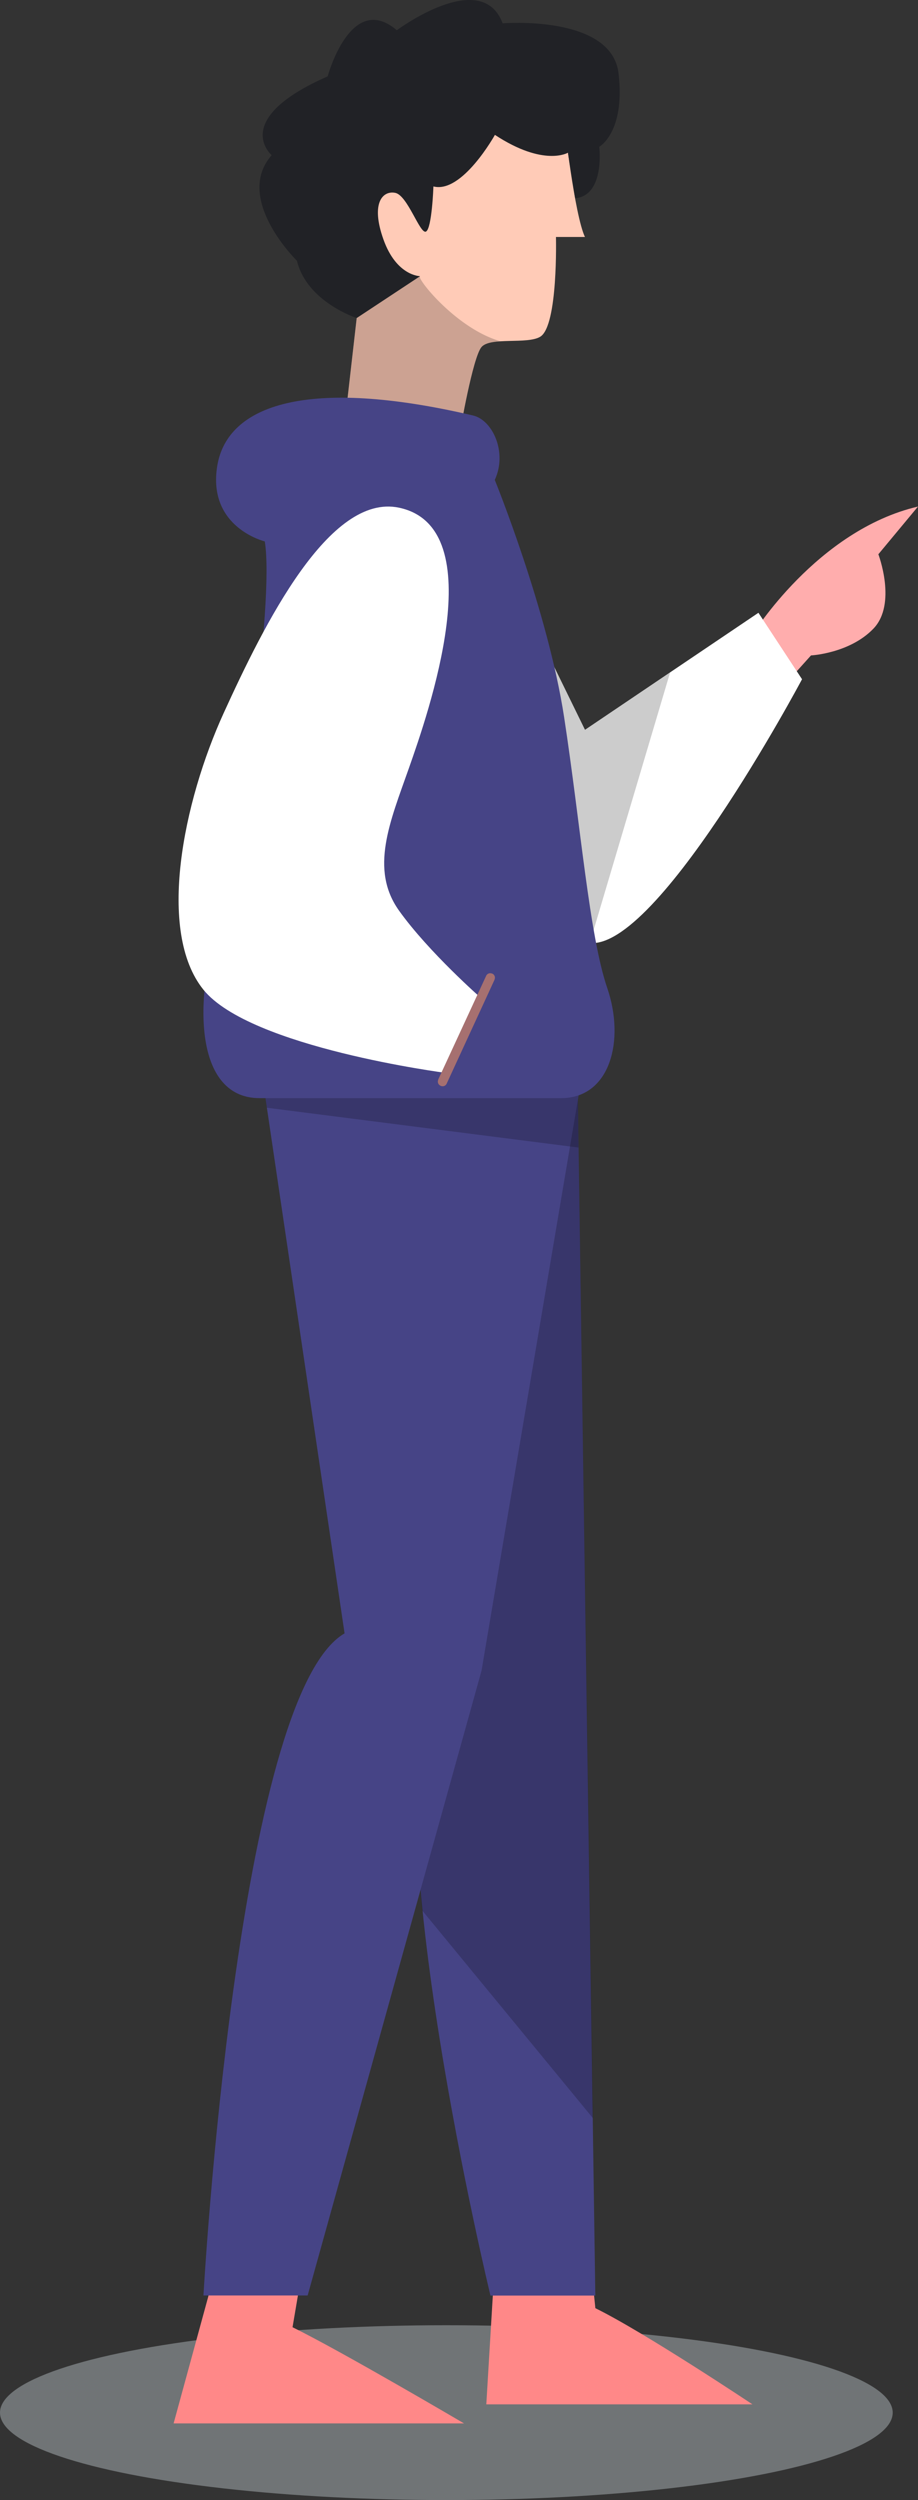 <?xml version="1.0" encoding="UTF-8"?> <svg xmlns="http://www.w3.org/2000/svg" viewBox="0 0 205.89 560.53"><rect x="0" y="0" width="205.89" height="560.53" fill="#333333" stroke="none"/><defs><style>.cls-1{fill:#e5f3f9;opacity:0.34;}.cls-1,.cls-4{isolation:isolate;}.cls-2{fill:#f88;}.cls-3{fill:#464486;}.cls-4{opacity:0.2;}.cls-5{fill:#ffadad;}.cls-6{fill:#fff;}.cls-7{fill:#ffcbb7;}.cls-8{fill:#212226;}.cls-9{fill:#a67070;}</style></defs><title>male</title><g id="Livello_2" data-name="Livello 2"><g id="Livello_1-2" data-name="Livello 1"><ellipse id="Ellipse_5" data-name="Ellipse 5" class="cls-1" cx="100.11" cy="540.93" rx="100.11" ry="19.6"></ellipse><g id="Group_66" data-name="Group 66"><path id="Path_235" data-name="Path 235" class="cls-2" d="M111.07,505.72l-2,33.35h59.69s-24.34-16.23-35.23-21.56l-1.22-11.79Z"></path><path id="Path_236" data-name="Path 236" class="cls-3" d="M129.52,240.57l4,274.11H110S84,407.3,96.76,376L74,240.57Z"></path><path id="Path_237" data-name="Path 237" class="cls-4" d="M129.52,240.57H74L96.7,376c-4.43,10.87-4.2,30.86-2,52.35L133,474.93Z"></path><path id="Path_238" data-name="Path 238" class="cls-2" d="M48.05,510l-9.11,33.34h65.13s-27.56-16.22-38.46-21.56l2-11.78Z"></path><path id="Path_239" data-name="Path 239" class="cls-3" d="M131.19,237.21,108,374.57,69,514.66H45.63s7.5-134.44,31.65-148.45l-19.07-129Z"></path><path id="Path_240" data-name="Path 240" class="cls-4" d="M129.61,246.57l1.59-9.37h-73l1.65,11.16,69.91,8.93Z"></path><path id="Path_241" data-name="Path 241" class="cls-5" d="M168.77,142.29s14.44-23.42,37.12-28.72L197,124.27s4.23,11.12-1.11,16.68-14,6-14,6l-6,6.67Z"></path><path id="Path_242" data-name="Path 242" class="cls-6" d="M111.41,123.17l19.79,40.46,38.9-26.24,9.78,14.9s-33.79,63.58-48.69,58.92S103.4,173,103.4,173Z"></path><path id="Path_243" data-name="Path 243" class="cls-4" d="M131.19,163.63l-19.78-40.46-8,49.79s12.9,33.57,27.79,38.24a5.07,5.07,0,0,0,1.09.18l18-60.6Z"></path><path id="Path_244" data-name="Path 244" class="cls-7" d="M126.53,27.46s2.32,20.68,4.66,25.67h-6.5s.5,19.85-3.5,22.35c-2.86,1.79-11.23,0-13.2,2.33s-4.8,18.84-4.8,18.84L77.35,94.49,80,71.31S65.51,54,69.85,32.63,122.69,7.62,126.53,27.46Z"></path><path id="Path_245" data-name="Path 245" class="cls-4" d="M94.18,61.92l-20.46-1A51.79,51.79,0,0,0,80,71.31L77.33,94.49l25.84,2.16S106,80.15,108,77.81c.74-.87,2.36-1.16,4.27-1.29C102.4,73.72,93.42,62.42,94.18,61.92Z"></path><path id="Path_246" data-name="Path 246" class="cls-8" d="M127.38,34.24s-5.38,3.23-16.38-4c0,0-7.34,13.23-13.79,11.56,0,0-.33,9.45-1.67,10.12s-4.11-8.12-6.89-8.68S83.07,45.47,86,53.69s8.22,8.23,8.22,8.23L80,71.31S68.83,67.7,66.6,58.47c0,0-14.23-13.9-5.67-23.68,0,0-9.44-8,12.56-17.67,0,0,5.17-19.17,15.51-10.34,0,0,19-14.17,23.73-1.55,0,0,24.46-2,26,11.23s-4.33,16.45-4.33,16.45S135.74,43.8,129,44.46Z"></path><path id="Path_247" data-name="Path 247" class="cls-3" d="M59.39,121.39s-12.9-3.11-10.67-16.9,20.31-20,57.35-11.34c4.38,1,7.78,8.23,4.9,14.45,0,0,11.89,29.24,15.56,53.25s5.66,49,9.67,60.69.66,24.67-10.34,24.67H58.2c-13.37,0-15.11-18.67-9.74-38S61.61,135.28,59.39,121.39Z"></path><path id="Path_248" data-name="Path 248" class="cls-6" d="M89.51,113.83c21.15,4.5,6.43,46.35,2.21,58.36s-8.88,22.67-2.21,32S108,223.87,108,223.87l-7.89,16.7s-44-5.67-54.49-18.68-4.54-42.1,4.54-62S73.84,110.5,89.51,113.83Z"></path><path id="Path_249" data-name="Path 249" class="cls-9" d="M98.81,243.43h0a1,1,0,0,1-.53-1.31l0-.07h0l10.74-23.23a1,1,0,0,1,1.31-.54l.06,0h0a1,1,0,0,1,.53,1.32l0,.05h0L100.2,242.92a1,1,0,0,1-1.31.55l-.07,0Z"></path></g></g></g></svg> 